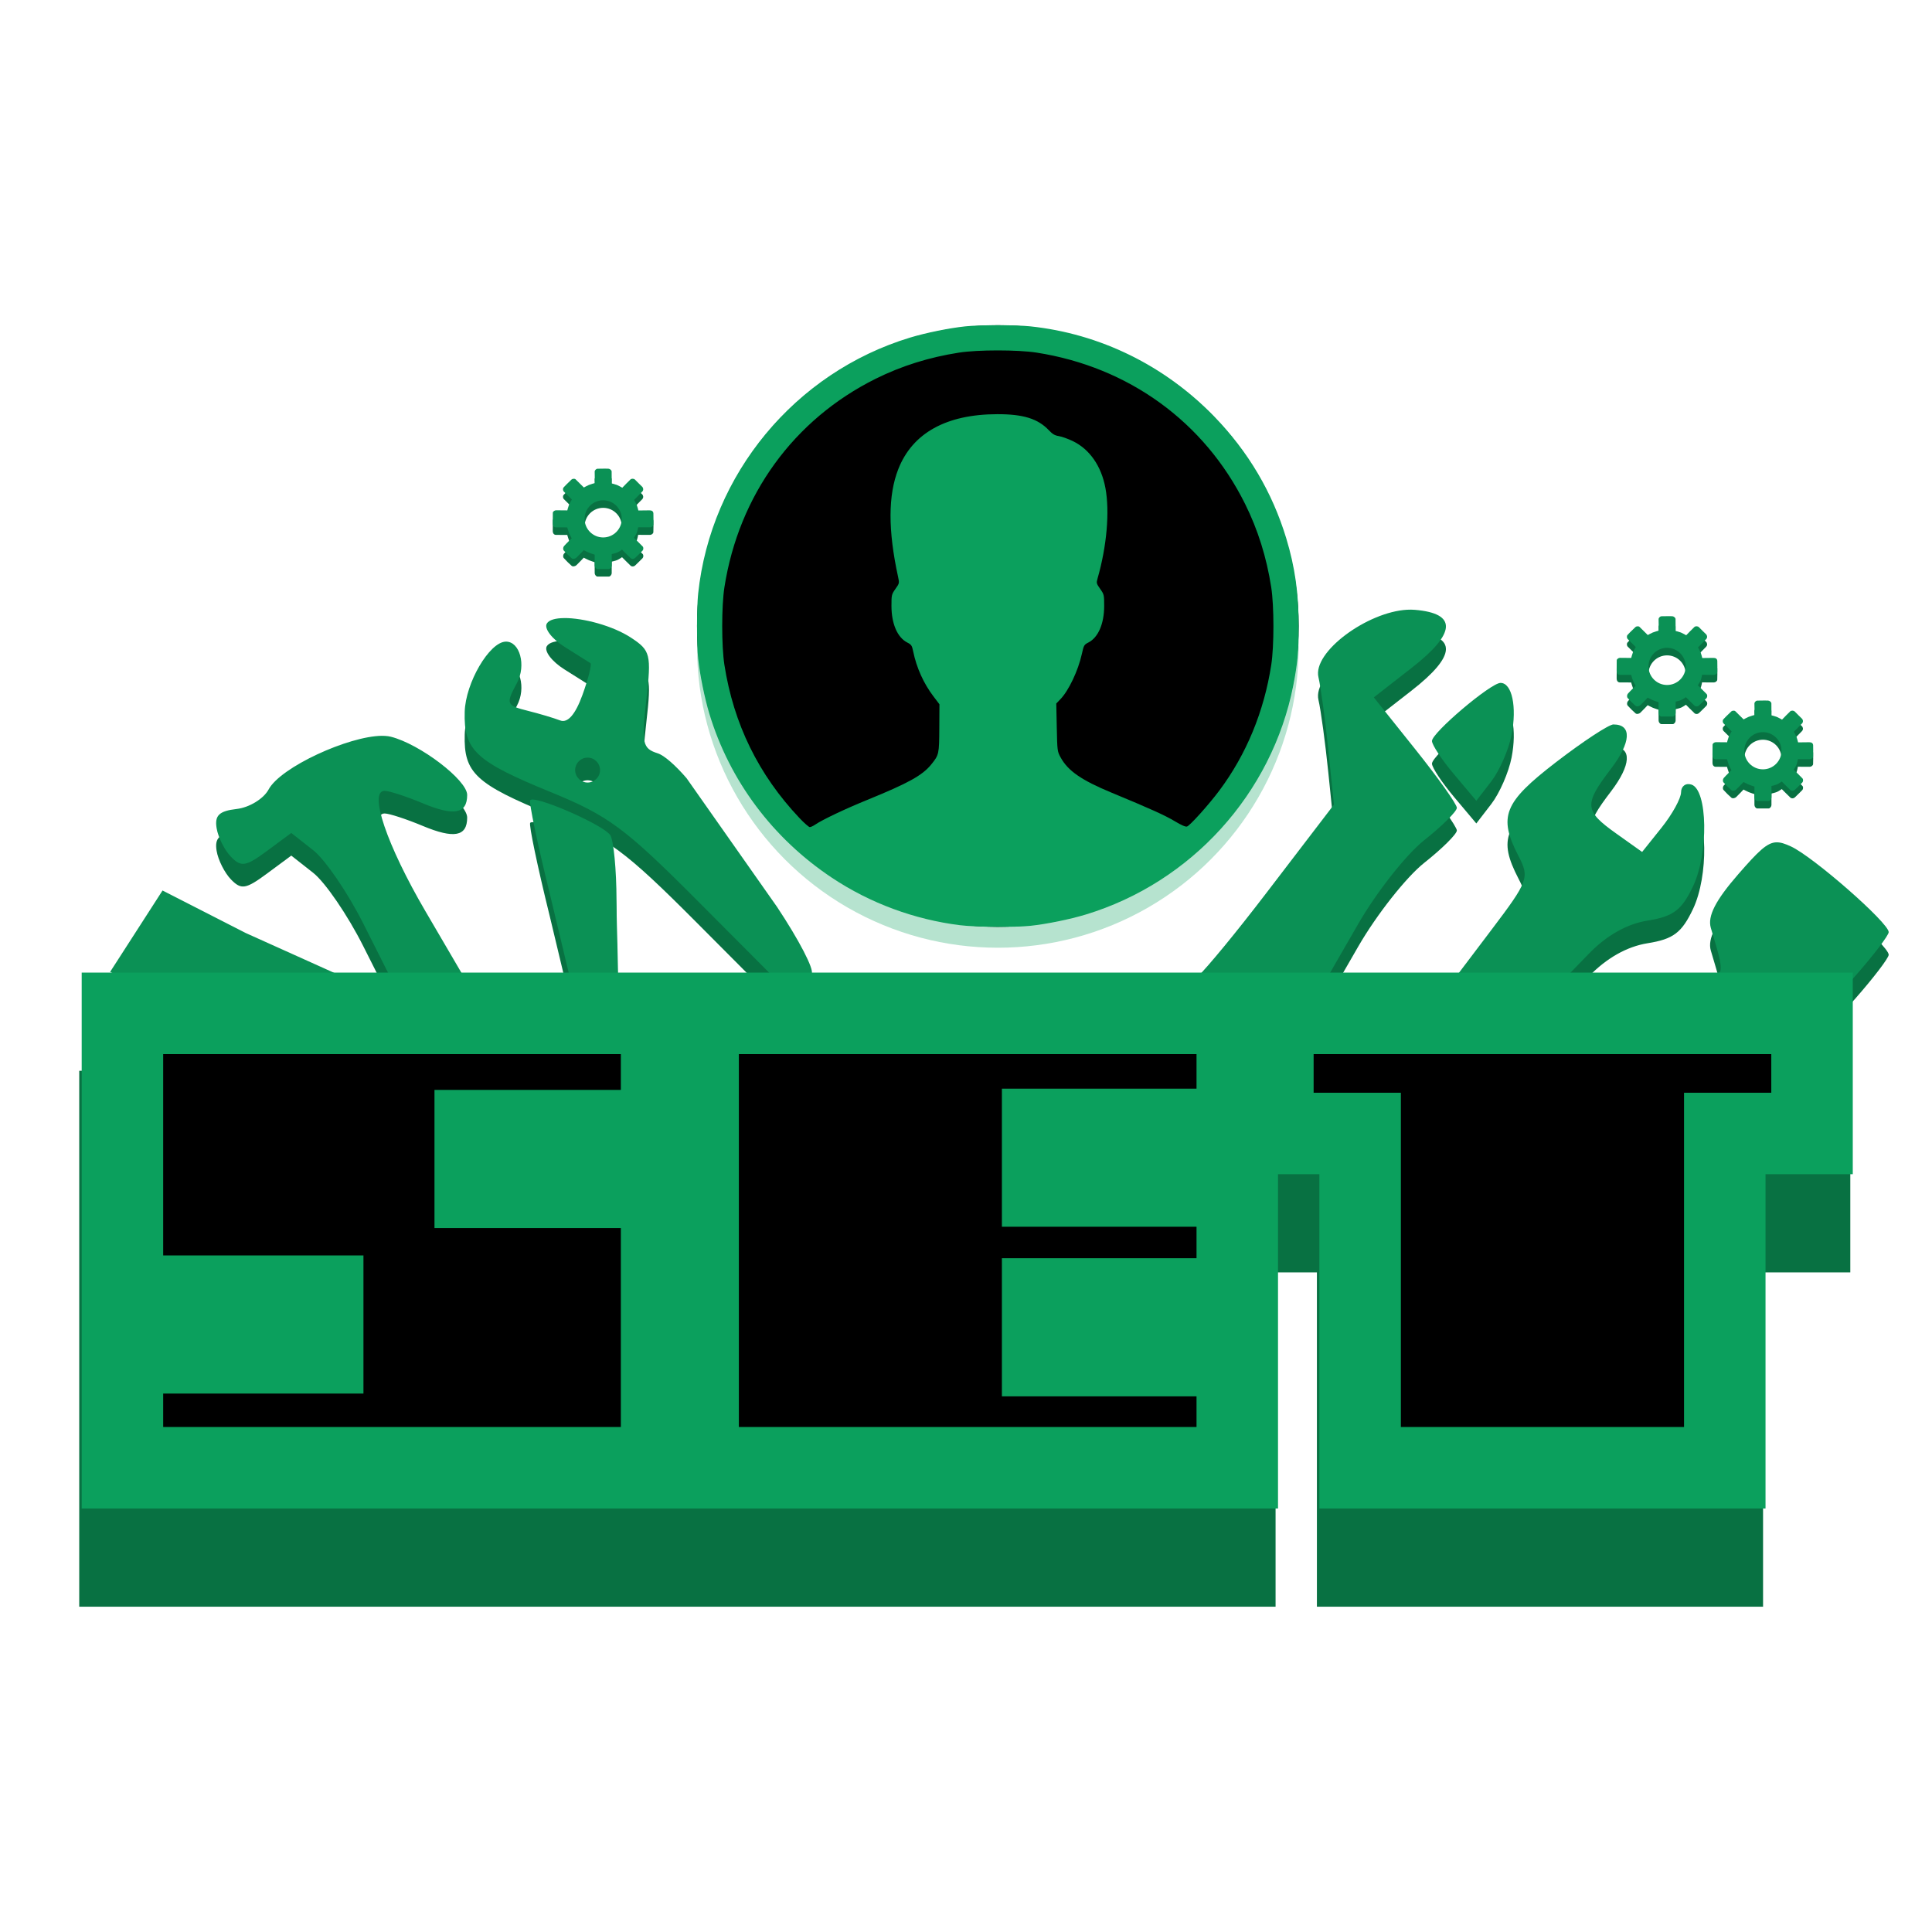 <svg width="512" height="512" version="1.1" viewBox="0 0 135.47 135.47" xmlns="http://www.w3.org/2000/svg"><path d="m98.949 44.336c-0.091-0.001-0.183 7.94e-4 -0.276 0.006-2.798 0.149-6.642 2.964-6.224 4.735 0.165 0.698 0.477 2.993 0.692 5.1l0.393 3.831-4.752 6.213c-2.139 2.796-4.081 5.149-4.867 5.921h9.149l2.172-3.768c1.287-2.233 3.371-4.875 4.629-5.872 1.259-0.997 2.288-2.019 2.288-2.271 0-0.253-1.31-2.098-2.912-4.101l-2.911-3.643 2.644-2.06c3.134-2.442 3.216-3.827 0.242-4.078-0.088-0.007-0.177-0.012-0.268-0.013zm-59.386 0.591v5.29e-4c-0.605 4e-3 -1.059 0.122-1.218 0.379-0.211 0.341 0.345 1.076 1.236 1.634 0.891 0.558 1.709 1.073 1.819 1.146 0.109 0.073-0.142 1.077-0.559 2.23-0.498 1.377-1.036 1.99-1.564 1.788-0.443-0.17-1.435-0.467-2.206-0.66-1.588-0.399-1.62-0.476-0.821-1.968 0.662-1.237 0.203-2.924-0.788-2.897-1.147 0.032-2.819 2.892-2.876 4.922-0.076 2.689 0.762 3.473 6.014 5.62 4.049 1.655 5.221 2.52 10.272 7.59l5.411 5.432h2.558c-0.013-0.077 0.006-0.168 0.074-0.278 0.186-0.302-0.897-2.381-2.429-4.686l-6.343-9.023c-0.773-0.897-1.563-1.598-2.018-1.743-1.077-0.342-1.151-0.69-0.803-3.766 0.359-3.178 0.293-3.448-1.079-4.347-1.281-0.839-3.349-1.382-4.68-1.373zm65.654 4.545c-0.686 0-4.809 3.493-4.809 4.074 0 0.272 0.699 1.327 1.555 2.344l1.556 1.849 1.052-1.367c0.579-0.752 1.218-2.218 1.42-3.256 0.384-1.97 0.028-3.644-0.774-3.644zm7.923 2.911c-0.326 0-2.144 1.195-4.042 2.655-3.659 2.816-4.054 3.804-2.626 6.566 0.787 1.522 0.703 1.75-1.893 5.183l-2.539 3.357h7.738l1.629-1.68c1.25-1.289 2.676-2.094 4.122-2.325 1.804-0.289 2.391-0.731 3.186-2.407 1.096-2.31 1.028-6.755-0.11-7.129-0.4-0.132-0.73 0.11-0.731 0.537-2e-3 0.427-0.616 1.543-1.366 2.481l-1.364 1.705-1.836-1.307c-2.222-1.582-2.256-2.024-0.348-4.525 1.411-1.85 1.484-3.108 0.18-3.108zm-86.365 0.8c-2.331 0.02-7.1 2.192-7.942 3.764-0.348 0.65-1.353 1.264-2.234 1.365-1.233 0.142-1.558 0.452-1.41 1.349 0.105 0.641 0.56 1.545 1.011 2.009 0.714 0.735 1.038 0.682 2.522-0.416l1.703-1.26 1.531 1.204c0.842 0.662 2.418 2.966 3.502 5.118l1.927 3.826h5.172l-2.725-4.658c-2.71-4.633-4.003-8.444-2.864-8.444 0.323 0 1.523 0.392 2.668 0.87 2.201 0.919 3.122 0.747 3.122-0.583 0-1.042-3.323-3.575-5.357-4.082-0.122-0.03-0.259-0.049-0.408-0.057-0.07-0.004-0.142-0.006-0.218-0.005zm14.427 1.529c0.48 0 0.873 0.393 0.873 0.873s-0.393 0.874-0.873 0.874c-0.48 0-0.874-0.393-0.874-0.874s0.393-0.873 0.874-0.873zm-3.914 2.942c-0.053 0.005-0.091 0.019-0.111 0.042-0.105 0.12 0.507 3.046 1.36 6.502l1.538 6.429 3.302 1.039-0.084-3.832c-0.017-0.784-0.059-1.8-0.063-3.124-5e-3 -2.136-0.202-4.187-0.438-4.559-0.426-0.669-4.702-2.568-5.504-2.497zm87.269 2.997c-0.657 0.02-1.257 0.613-2.671 2.236-1.596 1.833-2.163 2.941-1.925 3.763 0.453 1.558 0.781 2.474 0.668 3.015-0.044 0.212-0.906 0.85-1.105 0.962l-0.278 2.802 0.617 0.371h2.386l0.712-1.034c0.368-0.534 1.501-0.694 3.054-0.384 1.476 0.295 2.007-0.012 4.059-2.341 1.298-1.475 2.36-2.867 2.36-3.093 0-0.656-5.305-5.302-6.865-6.013-0.403-0.184-0.713-0.293-1.012-0.284zm-113.16 3.378-3.674 5.705 8.135 4.066h6c0.003-0.25 0.005-0.313 0.008-0.692l4.371-2.041-9.013-4.059zm17.185 8.961c-0.266-0.01-0.532 0.06-0.705 0.218-0.186 0.169-0.394 0.372-0.614 0.591h2.576c-0.193-0.195-0.38-0.381-0.557-0.549-0.17-0.161-0.435-0.251-0.7-0.26zm-18.722 0.012c-0.302-0.021-0.65 0.068-0.817 0.231-0.266 0.261-0.388 0.378-0.58 0.566h2.488c-0.299-0.294-0.346-0.34-0.645-0.635-0.1-0.098-0.265-0.149-0.447-0.162z" fill="#087142" fill-rule="evenodd" stroke-width=".085"/><path d="m98.949 42.748c-0.091-0.001-0.183 7.94e-4 -0.276 0.006-2.798 0.149-6.642 2.964-6.224 4.735 0.165 0.698 0.477 2.993 0.692 5.1l0.393 3.831-4.752 6.213c-2.139 2.796-4.081 5.149-4.867 5.921h9.149l2.172-3.768c1.287-2.233 3.371-4.875 4.629-5.872 1.259-0.997 2.288-2.019 2.288-2.271 0-0.253-1.31-2.098-2.912-4.101l-2.911-3.643 2.644-2.06c3.134-2.442 3.216-3.827 0.242-4.078-0.088-0.007-0.177-0.012-0.268-0.013zm-59.386 0.591v5.29e-4c-0.605 4e-3 -1.059 0.122-1.218 0.379-0.211 0.341 0.345 1.076 1.236 1.634 0.891 0.558 1.709 1.073 1.819 1.146 0.109 0.073-0.142 1.077-0.559 2.23-0.498 1.377-1.035 1.991-1.564 1.788-0.443-0.17-1.436-0.467-2.207-0.66-1.588-0.399-1.62-0.476-0.821-1.968 0.662-1.237 0.203-2.925-0.788-2.898-1.147 0.032-2.819 2.892-2.876 4.922-0.076 2.689 0.761 3.473 6.014 5.62 4.049 1.655 5.221 2.52 10.272 7.59l5.411 5.431h2.558c-0.013-0.077 6e-3 -0.168 0.074-0.278 0.186-0.302-0.897-2.381-2.429-4.686l-6.343-9.023c-0.773-0.897-1.563-1.598-2.018-1.743-1.077-0.342-1.151-0.69-0.803-3.766 0.359-3.178 0.293-3.448-1.079-4.347-1.281-0.839-3.348-1.382-4.68-1.373zm65.654 4.545c-0.686 0-4.809 3.493-4.809 4.074 0 0.272 0.699 1.327 1.555 2.344l1.556 1.849 1.052-1.367c0.579-0.752 1.218-2.218 1.42-3.256 0.384-1.97 0.028-3.644-0.774-3.644zm7.923 2.911c-0.326 0-2.144 1.195-4.042 2.655-3.659 2.816-4.054 3.804-2.626 6.566 0.787 1.522 0.703 1.75-1.893 5.183l-2.539 3.357h7.738l1.629-1.68c1.25-1.289 2.676-2.094 4.122-2.325 1.804-0.289 2.391-0.731 3.186-2.407 1.096-2.31 1.028-6.755-0.11-7.129-0.4-0.132-0.73 0.11-0.731 0.537-2e-3 0.427-0.616 1.543-1.366 2.481l-1.364 1.705-1.836-1.307c-2.222-1.582-2.256-2.024-0.348-4.525 1.411-1.85 1.484-3.108 0.18-3.108zm-86.365 0.8c-2.331 0.02-7.1 2.192-7.942 3.764-0.348 0.65-1.353 1.264-2.234 1.365-1.233 0.142-1.558 0.452-1.41 1.349 0.105 0.641 0.56 1.545 1.011 2.009 0.714 0.735 1.038 0.682 2.522-0.416l1.703-1.259 1.531 1.204c0.842 0.662 2.418 2.966 3.502 5.118l1.927 3.826h5.172l-2.725-4.658c-2.71-4.633-4.003-8.444-2.864-8.444 0.323 0 1.523 0.392 2.668 0.87 2.201 0.919 3.122 0.747 3.122-0.583 0-1.042-3.323-3.575-5.357-4.082-0.122-0.03-0.259-0.049-0.408-0.057-0.07-0.004-0.142-0.006-0.218-0.005zm14.427 1.529c0.48 0 0.873 0.393 0.873 0.873s-0.393 0.874-0.873 0.874c-0.48 0-0.874-0.393-0.874-0.874s0.393-0.873 0.874-0.873zm-3.913 2.942c-0.053 0.005-0.091 0.019-0.112 0.042-0.105 0.12 0.507 3.046 1.36 6.502l1.538 6.428 3.302 1.039-0.084-3.832c-0.017-0.784-0.06-1.8-0.063-3.124-5e-3 -2.136-0.202-4.187-0.438-4.559-0.426-0.669-4.703-2.569-5.504-2.497zm87.268 2.997c-0.656 0.02-1.257 0.613-2.671 2.236-1.596 1.833-2.163 2.941-1.925 3.763 0.453 1.558 0.781 2.474 0.668 3.015-0.044 0.212-0.906 0.85-1.105 0.962l-0.279 2.802 2.305 1.385 1.411-2.048c0.368-0.534 1.501-0.694 3.054-0.384 1.476 0.295 2.007-0.012 4.059-2.341 1.298-1.475 2.36-2.867 2.36-3.093 0-0.656-5.305-5.302-6.865-6.013-0.403-0.184-0.713-0.293-1.011-0.284zm-113.16 3.378-3.674 5.705 8.745 4.372c9.26e-4 0.043 0.005 0.269 0.005 0.269s-1.292 0.349-1.91 0.601c-0.237 0.097-0.559 0.258-0.855 0.412h10.69c-0.292-0.154-0.599-0.31-0.831-0.403-0.554-0.221-1.718-0.5-1.718-0.5s0.01-0.623 0.016-1.378l4.371-2.041-9.013-4.059zm17.184 8.961c-0.266-0.01-0.532 0.06-0.705 0.218-0.592 0.538-1.384 1.382-2.165 2.179h5.72c-0.752-0.706-1.511-1.532-2.149-2.137-0.17-0.161-0.435-0.251-0.7-0.26zm-18.722 0.012c-0.302-0.021-0.65 0.068-0.817 0.232-1.772 1.743-1.775 1.705-2.193 2.153h5.713c-0.336-0.33-1.21-1.192-2.257-2.223-0.1-0.098-0.265-0.15-0.447-0.162z" fill="#0b9155" fill-rule="evenodd" stroke-width=".085"/><g transform="translate(-1.229 -.425)"><path d="m6.785 75.507v37.578h83.886v-23.442h2.898v23.442h31.284v-23.442h6.117v-14.136h-83.819z" color="#000000" color-rendering="auto" dominant-baseline="auto" fill="#087142" image-rendering="auto" shape-rendering="auto" solid-color="#000000" stroke-width="1.308" style="font-feature-settings:normal;font-variant-alternates:normal;font-variant-caps:normal;font-variant-ligatures:normal;font-variant-numeric:normal;font-variant-position:normal;isolation:auto;mix-blend-mode:normal;paint-order:stroke fill markers;shape-padding:0;text-decoration-color:#000000;text-decoration-line:none;text-decoration-style:solid;text-indent:0;text-orientation:mixed;text-transform:none;white-space:normal"/><path d="m9.814 71.48v19.832h14.043v3.97h-14.043v8.062h37.805v-19.667h-13.068v-3.97h13.068v-8.227zm40.366 0v31.863h37.805v-7.866h-13.647v-3.97h13.647v-7.922h-13.647v-3.968h13.647v-8.137zm40.302 0v8.423h6.118v23.44h25.569v-23.44h6.118v-8.423z" stroke="#0ba05d" stroke-linecap="round" stroke-width="5.714" style="paint-order:stroke fill markers"/></g><g transform="matrix(.125 0 0 .125 45.968 19.897)"><circle cx="192" cy="203.72" r="168.74" fill="#0ba05d" opacity=".3" style="paint-order:markers stroke fill"/><circle cx="192" cy="192" r="168.74" style="paint-order:markers stroke fill"/><path d="m170.89 359.84c-25.656-3.176-50.512-12.371-71.91-26.602-33.23-22.098-57.418-54.438-68.793-91.984-2.652-8.746-5.34-21.965-6.285-30.895-0.875-8.238-0.875-28.41 0-36.648 7.078-66.859 54.375-123.96 118.88-143.52 8.746-2.652 21.961-5.34 30.887-6.285 8.238-0.875 28.402-0.875 36.641 0 39.016 4.133 75.23 21.891 103.02 50.508 19.109 19.688 32.621 42.531 40.461 68.398 4.871 16.07 6.965 30.875 6.965 49.219 0 13.789-0.691 21.348-3.039 33.277-11.953 60.684-57.164 110.57-116.52 128.56-8.746 2.652-21.961 5.344-30.887 6.289-8.641 0.914-30.891 0.734-39.414-0.324zm-81.418-56.406c4.074-2.781 16.793-8.824 29.285-13.91 23.039-9.387 30.918-13.746 35.859-19.848 4.375-5.406 4.465-5.812 4.547-20.469l0.074-13.32-3.43-4.523c-5.438-7.164-9.434-16.023-11.27-24.996-0.703-3.449-1.016-3.926-3.328-5.106-5.555-2.836-8.887-10.535-8.887-20.543 0-6.188 0.066-6.469 2.246-9.562 2.227-3.16 2.234-3.215 1.453-6.812-5.672-26.082-5.625-45.703 0.141-60.387 7.941-20.207 26.926-30.742 55.492-30.797 14.648-0.027 22.82 2.523 29.004 9.051 2.055 2.172 3.293 2.891 5.606 3.258 1.629 0.258 5.113 1.504 7.738 2.766 9.469 4.559 16.039 13.988 18.34 26.324 2.469 13.258 0.781 32.688-4.414 50.781-0.723 2.512-0.645 2.812 1.477 5.828 2.172 3.082 2.238 3.367 2.238 9.551 0 9.992-3.332 17.707-8.867 20.531-2.398 1.223-2.586 1.555-3.656 6.422-2.047 9.316-7.359 20.531-12.012 25.359l-2.332 2.422 0.281 13.406c0.281 13.258 0.305 13.441 2.172 16.871 4.066 7.469 11.707 12.766 28.41 19.68 21.84 9.039 30.129 12.781 35.586 16.066 3.754 2.258 6.047 3.254 6.887 2.988 1.68-0.531 12.23-12.277 18.156-20.211 15.121-20.238 25.059-44.305 29.098-70.457 1.633-10.574 1.625-33.012-0.012-43.52-2.625-16.855-7.461-32.277-14.664-46.777-22.848-46.008-65.312-76.82-116.95-84.875-10.547-1.645-32.961-1.645-43.508 0-16.852 2.625-32.27 7.461-46.766 14.664-45.992 22.859-76.801 65.332-84.852 116.99-1.645 10.551-1.645 32.969 0 43.52 5.156 33.094 19.117 61.59 42.078 85.887 2.656 2.809 5.273 5.109 5.816 5.106 0.543-4e-3 1.879-0.613 2.965-1.355z" fill="#0ba05d"/></g><g transform="translate(182.35 -44.654)" fill-rule="evenodd" stroke-width=".085"><path d="m-58.633 94.302 5.3e-4 0.001c-0.157-8.5e-5 -0.327 0.003-0.498 0.007-0.096 0.002-0.201 0.109-0.201 0.204 5.2e-4 0.253 0.013 0.802 0.013 0.802s-0.284 0.076-0.42 0.132c-0.121 0.05-0.351 0.178-0.351 0.178s-0.313-0.309-0.584-0.576c-0.059-0.057-0.22-0.043-0.278 0.014-0.478 0.47-0.36 0.339-0.559 0.557-0.065 0.071-0.054 0.221 0.015 0.288 0.196 0.19 0.565 0.56 0.565 0.56s-0.146 0.24-0.2 0.368c-0.053 0.127-0.12 0.394-0.12 0.394s-0.526-0.01-0.79-0.007c-0.1 0.002-0.225 0.084-0.226 0.18-5.3e-4 0.152-3e-3 0.517-5e-3 0.729-2e-3 0.212 0.118 0.288 0.228 0.287 0.323-0.002 0.789 0.003 0.789 0.003s0.074 0.269 0.127 0.398c0.052 0.126 0.185 0.366 0.185 0.366s-0.365 0.35-0.538 0.546c-0.07 0.078-0.086 0.235-0.016 0.313 0.186 0.207 0.373 0.388 0.549 0.542 0.085 0.074 0.252 0.035 0.334-0.041 0.144-0.134 0.517-0.53 0.517-0.53s0.239 0.127 0.363 0.179c0.065 0.027 0.166 0.062 0.25 0.09 0.084 0.028 0.152 0.049 0.152 0.049s-6e-5 0.126 0 0.285c6e-5 0.159 2.7e-4 0.35 1e-3 0.48 2.3e-4 0.052 0.024 0.113 0.06 0.16 0.036 0.047 0.085 0.082 0.137 0.082 0.248 2e-3 0.527 2e-3 0.802 0 0.046-1.7e-4 0.095-0.035 0.132-0.082 0.037-0.046 0.062-0.104 0.062-0.151-5.3e-4 -0.128-2.1e-4 -0.332 5.3e-4 -0.503 1e-3 -0.171 2e-3 -0.311 2e-3 -0.311s0.067-0.015 0.149-0.036c0.082-0.022 0.18-0.05 0.242-0.077 0.059-0.026 0.142-0.075 0.21-0.118 0.068-0.043 0.121-0.08 0.121-0.08s0.108 0.109 0.237 0.238c0.129 0.129 0.28 0.278 0.365 0.359 0.038 0.036 0.093 0.054 0.152 0.052 0.059-2e-3 0.122-0.027 0.174-0.077 0.109-0.106 0.202-0.195 0.284-0.276 0.083-0.081 0.156-0.153 0.225-0.225 0.034-0.035 0.054-0.091 0.056-0.147 2e-3 -0.056-0.012-0.113-0.047-0.148-0.096-0.099-0.249-0.251-0.377-0.378-0.128-0.127-0.233-0.23-0.233-0.23s0.037-0.056 0.08-0.128c0.043-0.071 0.092-0.158 0.117-0.22 0.025-0.062 0.05-0.16 0.068-0.242 0.018-0.082 0.03-0.148 0.03-0.148s0.578 0.013 0.841 0.005c0.098-0.003 0.221-0.092 0.224-0.19 0.01-0.288 0.01-0.519 3e-3 -0.779-5e-3 -0.157-0.111-0.222-0.275-0.221-0.213 0.002-0.78 0.01-0.78 0.01s-0.061-0.259-0.11-0.381c-0.051-0.126-0.189-0.361-0.189-0.361s0.383-0.383 0.57-0.579c0.127-0.134 0.049-0.297 5e-3 -0.336-0.18-0.163-0.364-0.367-0.517-0.512-0.075-0.071-0.233-0.079-0.309-0.01-0.156 0.142-0.375 0.381-0.577 0.582 0 0-0.241-0.14-0.369-0.192-0.122-0.049-0.378-0.11-0.378-0.11s0.01-0.557 5.3e-4 -0.837c-3e-3 -0.096-0.131-0.191-0.226-0.195-0.084-0.003-0.175-0.006-0.269-0.006zm-0.103 2.221c0.72 0 1.303 0.583 1.303 1.303 0 0.72-0.584 1.303-1.303 1.303-0.72 0-1.303-0.583-1.303-1.303 0-0.72 0.583-1.303 1.303-1.303z" fill="#087142"/><path d="m-58.633 93.773 5.3e-4 0.001c-0.157-8.4e-5 -0.327 0.003-0.498 0.007-0.096 0.002-0.201 0.109-0.201 0.204 5.2e-4 0.253 0.013 0.802 0.013 0.802s-0.284 0.076-0.42 0.132c-0.121 0.05-0.351 0.178-0.351 0.178s-0.313-0.309-0.584-0.576c-0.059-0.057-0.22-0.043-0.278 0.014-0.478 0.47-0.36 0.339-0.559 0.557-0.065 0.071-0.054 0.221 0.015 0.288 0.196 0.19 0.565 0.56 0.565 0.56s-0.146 0.24-0.2 0.368c-0.053 0.127-0.12 0.394-0.12 0.394s-0.526-0.01-0.79-0.007c-0.1 0.002-0.225 0.084-0.226 0.18-5.3e-4 0.152-3e-3 0.517-5e-3 0.729-2e-3 0.212 0.118 0.288 0.228 0.287 0.323-0.002 0.789 0.003 0.789 0.003s0.074 0.269 0.127 0.398c0.052 0.126 0.185 0.366 0.185 0.366s-0.365 0.35-0.538 0.546c-0.07 0.078-0.086 0.235-0.016 0.313 0.186 0.207 0.373 0.388 0.549 0.542 0.085 0.074 0.252 0.035 0.334-0.041 0.144-0.134 0.517-0.53 0.517-0.53s0.239 0.127 0.363 0.179c0.065 0.027 0.166 0.062 0.25 0.09 0.084 0.028 0.152 0.049 0.152 0.049s-6e-5 0.126 0 0.285c6e-5 0.159 2.7e-4 0.35 1e-3 0.48 2.3e-4 0.052 0.024 0.113 0.06 0.16 0.036 0.047 0.085 0.082 0.137 0.082 0.248 2e-3 0.527 2e-3 0.802 0 0.046-1.7e-4 0.095-0.035 0.132-0.082 0.037-0.046 0.062-0.104 0.062-0.151-5.3e-4 -0.128-2.2e-4 -0.332 5.3e-4 -0.503 1e-3 -0.171 2e-3 -0.311 2e-3 -0.311s0.067-0.014 0.149-0.036c0.082-0.022 0.18-0.05 0.242-0.078 0.059-0.026 0.142-0.075 0.21-0.118 0.068-0.043 0.121-0.08 0.121-0.08 0 0 0.108 0.109 0.237 0.238 0.129 0.129 0.28 0.278 0.365 0.359 0.038 0.036 0.093 0.054 0.152 0.052 0.059-2e-3 0.122-0.027 0.174-0.077 0.109-0.106 0.202-0.195 0.284-0.276 0.083-0.081 0.156-0.153 0.225-0.225 0.034-0.035 0.054-0.091 0.056-0.147 2e-3 -0.056-0.012-0.113-0.047-0.148-0.096-0.099-0.249-0.251-0.377-0.378-0.128-0.127-0.233-0.23-0.233-0.23s0.037-0.056 0.08-0.128c0.043-0.071 0.092-0.158 0.117-0.22 0.025-0.062 0.05-0.16 0.068-0.242 0.018-0.082 0.03-0.148 0.03-0.148s0.578 0.013 0.841 0.005c0.098-3e-3 0.221-0.092 0.224-0.19 0.01-0.288 0.01-0.519 3e-3 -0.779-5e-3 -0.157-0.111-0.222-0.275-0.221-0.213 0.002-0.78 0.009-0.78 0.009s-0.061-0.259-0.11-0.381c-0.051-0.126-0.189-0.361-0.189-0.361s0.383-0.383 0.57-0.579c0.127-0.134 0.049-0.297 5e-3 -0.336-0.18-0.163-0.364-0.367-0.517-0.512-0.075-0.071-0.233-0.078-0.309-0.009-0.156 0.142-0.375 0.381-0.577 0.582 0 0-0.241-0.14-0.369-0.192-0.122-0.049-0.378-0.11-0.378-0.11s0.011-0.557 5.3e-4 -0.837c-3e-3 -0.096-0.131-0.191-0.226-0.195-0.084-0.003-0.175-0.006-0.269-0.006zm-0.103 2.22c0.72 0 1.303 0.583 1.303 1.303 0 0.72-0.584 1.303-1.303 1.303-0.72 0-1.303-0.584-1.303-1.303 0-0.72 0.583-1.303 1.303-1.303z" fill="#0b9155"/></g><g transform="translate(175.63 -50.569)" fill-rule="evenodd" stroke-width=".085"><path d="m-58.633 94.302 5.3e-4 0.001c-0.157-8.5e-5 -0.327 0.003-0.498 0.007-0.096 0.002-0.201 0.109-0.201 0.204 5.2e-4 0.253 0.013 0.802 0.013 0.802s-0.284 0.076-0.42 0.132c-0.121 0.05-0.351 0.178-0.351 0.178s-0.313-0.309-0.584-0.576c-0.059-0.057-0.22-0.043-0.278 0.014-0.478 0.47-0.36 0.339-0.559 0.557-0.065 0.071-0.054 0.221 0.015 0.288 0.196 0.19 0.565 0.56 0.565 0.56s-0.146 0.24-0.2 0.368c-0.053 0.127-0.12 0.394-0.12 0.394s-0.526-0.01-0.79-0.007c-0.1 0.002-0.225 0.084-0.226 0.18-5.3e-4 0.152-3e-3 0.517-5e-3 0.729-2e-3 0.212 0.118 0.288 0.228 0.287 0.323-0.002 0.789 0.003 0.789 0.003s0.074 0.269 0.127 0.398c0.052 0.126 0.185 0.366 0.185 0.366s-0.365 0.35-0.538 0.546c-0.07 0.078-0.086 0.235-0.016 0.313 0.186 0.207 0.373 0.388 0.549 0.542 0.085 0.074 0.252 0.035 0.334-0.041 0.144-0.134 0.517-0.53 0.517-0.53s0.239 0.127 0.363 0.179c0.065 0.027 0.166 0.062 0.25 0.09 0.084 0.028 0.152 0.049 0.152 0.049s-6e-5 0.126 0 0.285c6e-5 0.159 2.7e-4 0.35 1e-3 0.48 2.3e-4 0.052 0.024 0.113 0.06 0.16 0.036 0.047 0.085 0.082 0.137 0.082 0.248 2e-3 0.527 2e-3 0.802 0 0.046-1.7e-4 0.095-0.035 0.132-0.082 0.037-0.046 0.062-0.104 0.062-0.151-5.3e-4 -0.128-2.1e-4 -0.332 5.3e-4 -0.503 1e-3 -0.171 2e-3 -0.311 2e-3 -0.311s0.067-0.015 0.149-0.036c0.082-0.022 0.18-0.05 0.242-0.077 0.059-0.026 0.142-0.075 0.21-0.118 0.068-0.043 0.121-0.08 0.121-0.08s0.108 0.109 0.237 0.238c0.129 0.129 0.28 0.278 0.365 0.359 0.038 0.036 0.093 0.054 0.152 0.052 0.059-2e-3 0.122-0.027 0.174-0.077 0.109-0.106 0.202-0.195 0.284-0.276 0.083-0.081 0.156-0.153 0.225-0.225 0.034-0.035 0.054-0.091 0.056-0.147 2e-3 -0.056-0.012-0.113-0.047-0.148-0.096-0.099-0.249-0.251-0.377-0.378-0.128-0.127-0.233-0.23-0.233-0.23s0.037-0.056 0.08-0.128c0.043-0.071 0.092-0.158 0.117-0.22 0.025-0.062 0.05-0.16 0.068-0.242 0.018-0.082 0.03-0.148 0.03-0.148s0.578 0.013 0.841 0.005c0.098-0.003 0.221-0.092 0.224-0.19 0.01-0.288 0.01-0.519 3e-3 -0.779-5e-3 -0.157-0.111-0.222-0.275-0.221-0.213 0.002-0.78 0.01-0.78 0.01s-0.061-0.259-0.11-0.381c-0.051-0.126-0.189-0.361-0.189-0.361s0.383-0.383 0.57-0.579c0.127-0.134 0.049-0.297 5e-3 -0.336-0.18-0.163-0.364-0.367-0.517-0.512-0.075-0.071-0.233-0.079-0.309-0.01-0.156 0.142-0.375 0.381-0.577 0.582 0 0-0.241-0.14-0.369-0.192-0.122-0.049-0.378-0.11-0.378-0.11s0.01-0.557 5.3e-4 -0.837c-3e-3 -0.096-0.131-0.191-0.226-0.195-0.084-0.003-0.175-0.006-0.269-0.006zm-0.103 2.221c0.72 0 1.303 0.583 1.303 1.303 0 0.72-0.584 1.303-1.303 1.303-0.72 0-1.303-0.583-1.303-1.303 0-0.72 0.583-1.303 1.303-1.303z" fill="#087142"/><path d="m-58.633 93.773 5.3e-4 0.001c-0.157-8.4e-5 -0.327 0.003-0.498 0.007-0.096 0.002-0.201 0.109-0.201 0.204 5.2e-4 0.253 0.013 0.802 0.013 0.802s-0.284 0.076-0.42 0.132c-0.121 0.05-0.351 0.178-0.351 0.178s-0.313-0.309-0.584-0.576c-0.059-0.057-0.22-0.043-0.278 0.014-0.478 0.47-0.36 0.339-0.559 0.557-0.065 0.071-0.054 0.221 0.015 0.288 0.196 0.19 0.565 0.56 0.565 0.56s-0.146 0.24-0.2 0.368c-0.053 0.127-0.12 0.394-0.12 0.394s-0.526-0.01-0.79-0.007c-0.1 0.002-0.225 0.084-0.226 0.18-5.3e-4 0.152-3e-3 0.517-5e-3 0.729-2e-3 0.212 0.118 0.288 0.228 0.287 0.323-0.002 0.789 0.003 0.789 0.003s0.074 0.269 0.127 0.398c0.052 0.126 0.185 0.366 0.185 0.366s-0.365 0.35-0.538 0.546c-0.07 0.078-0.086 0.235-0.016 0.313 0.186 0.207 0.373 0.388 0.549 0.542 0.085 0.074 0.252 0.035 0.334-0.041 0.144-0.134 0.517-0.53 0.517-0.53s0.239 0.127 0.363 0.179c0.065 0.027 0.166 0.062 0.25 0.09 0.084 0.028 0.152 0.049 0.152 0.049s-6e-5 0.126 0 0.285c6e-5 0.159 2.7e-4 0.35 1e-3 0.48 2.3e-4 0.052 0.024 0.113 0.06 0.16 0.036 0.047 0.085 0.082 0.137 0.082 0.248 2e-3 0.527 2e-3 0.802 0 0.046-1.7e-4 0.095-0.035 0.132-0.082 0.037-0.046 0.062-0.104 0.062-0.151-5.3e-4 -0.128-2.2e-4 -0.332 5.3e-4 -0.503 1e-3 -0.171 2e-3 -0.311 2e-3 -0.311s0.067-0.014 0.149-0.036c0.082-0.022 0.18-0.05 0.242-0.078 0.059-0.026 0.142-0.075 0.21-0.118 0.068-0.043 0.121-0.08 0.121-0.08 0 0 0.108 0.109 0.237 0.238 0.129 0.129 0.28 0.278 0.365 0.359 0.038 0.036 0.093 0.054 0.152 0.052 0.059-2e-3 0.122-0.027 0.174-0.077 0.109-0.106 0.202-0.195 0.284-0.276 0.083-0.081 0.156-0.153 0.225-0.225 0.034-0.035 0.054-0.091 0.056-0.147 2e-3 -0.056-0.012-0.113-0.047-0.148-0.096-0.099-0.249-0.251-0.377-0.378-0.128-0.127-0.233-0.23-0.233-0.23s0.037-0.056 0.08-0.128c0.043-0.071 0.092-0.158 0.117-0.22 0.025-0.062 0.05-0.16 0.068-0.242 0.018-0.082 0.03-0.148 0.03-0.148s0.578 0.013 0.841 0.005c0.098-3e-3 0.221-0.092 0.224-0.19 0.01-0.288 0.01-0.519 3e-3 -0.779-5e-3 -0.157-0.111-0.222-0.275-0.221-0.213 0.002-0.78 0.009-0.78 0.009s-0.061-0.259-0.11-0.381c-0.051-0.126-0.189-0.361-0.189-0.361s0.383-0.383 0.57-0.579c0.127-0.134 0.049-0.297 5e-3 -0.336-0.18-0.163-0.364-0.367-0.517-0.512-0.075-0.071-0.233-0.078-0.309-0.009-0.156 0.142-0.375 0.381-0.577 0.582 0 0-0.241-0.14-0.369-0.192-0.122-0.049-0.378-0.11-0.378-0.11s0.011-0.557 5.3e-4 -0.837c-3e-3 -0.096-0.131-0.191-0.226-0.195-0.084-0.003-0.175-0.006-0.269-0.006zm-0.103 2.22c0.72 0 1.303 0.583 1.303 1.303 0 0.72-0.584 1.303-1.303 1.303-0.72 0-1.303-0.584-1.303-1.303 0-0.72 0.583-1.303 1.303-1.303z" fill="#0b9155"/></g><g transform="translate(101.03 -60.914)" fill-rule="evenodd" stroke-width=".085"><path d="m-58.633 94.302 5.3e-4 0.001c-0.157-8.5e-5 -0.327 0.003-0.498 0.007-0.096 0.002-0.201 0.109-0.201 0.204 5.2e-4 0.253 0.013 0.802 0.013 0.802s-0.284 0.076-0.42 0.132c-0.121 0.05-0.351 0.178-0.351 0.178s-0.313-0.309-0.584-0.576c-0.059-0.057-0.22-0.043-0.278 0.014-0.478 0.47-0.36 0.339-0.559 0.557-0.065 0.071-0.054 0.221 0.015 0.288 0.196 0.19 0.565 0.56 0.565 0.56s-0.146 0.24-0.2 0.368c-0.053 0.127-0.12 0.394-0.12 0.394s-0.526-0.01-0.79-0.007c-0.1 0.002-0.225 0.084-0.226 0.18-5.3e-4 0.152-3e-3 0.517-5e-3 0.729-2e-3 0.212 0.118 0.288 0.228 0.287 0.323-0.002 0.789 0.003 0.789 0.003s0.074 0.269 0.127 0.398c0.052 0.126 0.185 0.366 0.185 0.366s-0.365 0.35-0.538 0.546c-0.07 0.078-0.086 0.235-0.016 0.313 0.186 0.207 0.373 0.388 0.549 0.542 0.085 0.074 0.252 0.035 0.334-0.041 0.144-0.134 0.517-0.53 0.517-0.53s0.239 0.127 0.363 0.179c0.065 0.027 0.166 0.062 0.25 0.09 0.084 0.028 0.152 0.049 0.152 0.049s-6e-5 0.126 0 0.285c6e-5 0.159 2.7e-4 0.35 1e-3 0.48 2.3e-4 0.052 0.024 0.113 0.06 0.16 0.036 0.047 0.085 0.082 0.137 0.082 0.248 2e-3 0.527 2e-3 0.802 0 0.046-1.7e-4 0.095-0.035 0.132-0.082 0.037-0.046 0.062-0.104 0.062-0.151-5.3e-4 -0.128-2.1e-4 -0.332 5.3e-4 -0.503 1e-3 -0.171 2e-3 -0.311 2e-3 -0.311s0.067-0.015 0.149-0.036c0.082-0.022 0.18-0.05 0.242-0.077 0.059-0.026 0.142-0.075 0.21-0.118 0.068-0.043 0.121-0.08 0.121-0.08s0.108 0.109 0.237 0.238c0.129 0.129 0.28 0.278 0.365 0.359 0.038 0.036 0.093 0.054 0.152 0.052 0.059-2e-3 0.122-0.027 0.174-0.077 0.109-0.106 0.202-0.195 0.284-0.276 0.083-0.081 0.156-0.153 0.225-0.225 0.034-0.035 0.054-0.091 0.056-0.147 2e-3 -0.056-0.012-0.113-0.047-0.148-0.096-0.099-0.249-0.251-0.377-0.378-0.128-0.127-0.233-0.23-0.233-0.23s0.037-0.056 0.08-0.128c0.043-0.071 0.092-0.158 0.117-0.22 0.025-0.062 0.05-0.16 0.068-0.242 0.018-0.082 0.03-0.148 0.03-0.148s0.578 0.013 0.841 0.005c0.098-0.003 0.221-0.092 0.224-0.19 0.01-0.288 0.01-0.519 3e-3 -0.779-5e-3 -0.157-0.111-0.222-0.275-0.221-0.213 0.002-0.78 0.01-0.78 0.01s-0.061-0.259-0.11-0.381c-0.051-0.126-0.189-0.361-0.189-0.361s0.383-0.383 0.57-0.579c0.127-0.134 0.049-0.297 5e-3 -0.336-0.18-0.163-0.364-0.367-0.517-0.512-0.075-0.071-0.233-0.079-0.309-0.01-0.156 0.142-0.375 0.381-0.577 0.582 0 0-0.241-0.14-0.369-0.192-0.122-0.049-0.378-0.11-0.378-0.11s0.01-0.557 5.3e-4 -0.837c-3e-3 -0.096-0.131-0.191-0.226-0.195-0.084-0.003-0.175-0.006-0.269-0.006zm-0.103 2.221c0.72 0 1.303 0.583 1.303 1.303 0 0.72-0.584 1.303-1.303 1.303-0.72 0-1.303-0.583-1.303-1.303 0-0.72 0.583-1.303 1.303-1.303z" fill="#087142"/><path d="m-58.633 93.773 5.3e-4 0.001c-0.157-8.4e-5 -0.327 0.003-0.498 0.007-0.096 0.002-0.201 0.109-0.201 0.204 5.2e-4 0.253 0.013 0.802 0.013 0.802s-0.284 0.076-0.42 0.132c-0.121 0.05-0.351 0.178-0.351 0.178s-0.313-0.309-0.584-0.576c-0.059-0.057-0.22-0.043-0.278 0.014-0.478 0.47-0.36 0.339-0.559 0.557-0.065 0.071-0.054 0.221 0.015 0.288 0.196 0.19 0.565 0.56 0.565 0.56s-0.146 0.24-0.2 0.368c-0.053 0.127-0.12 0.394-0.12 0.394s-0.526-0.01-0.79-0.007c-0.1 0.002-0.225 0.084-0.226 0.18-5.3e-4 0.152-3e-3 0.517-5e-3 0.729-2e-3 0.212 0.118 0.288 0.228 0.287 0.323-0.002 0.789 0.003 0.789 0.003s0.074 0.269 0.127 0.398c0.052 0.126 0.185 0.366 0.185 0.366s-0.365 0.35-0.538 0.546c-0.07 0.078-0.086 0.235-0.016 0.313 0.186 0.207 0.373 0.388 0.549 0.542 0.085 0.074 0.252 0.035 0.334-0.041 0.144-0.134 0.517-0.53 0.517-0.53s0.239 0.127 0.363 0.179c0.065 0.027 0.166 0.062 0.25 0.09 0.084 0.028 0.152 0.049 0.152 0.049s-6e-5 0.126 0 0.285c6e-5 0.159 2.7e-4 0.35 1e-3 0.48 2.3e-4 0.052 0.024 0.113 0.06 0.16 0.036 0.047 0.085 0.082 0.137 0.082 0.248 2e-3 0.527 2e-3 0.802 0 0.046-1.7e-4 0.095-0.035 0.132-0.082 0.037-0.046 0.062-0.104 0.062-0.151-5.3e-4 -0.128-2.2e-4 -0.332 5.3e-4 -0.503 1e-3 -0.171 2e-3 -0.311 2e-3 -0.311s0.067-0.014 0.149-0.036c0.082-0.022 0.18-0.05 0.242-0.078 0.059-0.026 0.142-0.075 0.21-0.118 0.068-0.043 0.121-0.08 0.121-0.08 0 0 0.108 0.109 0.237 0.238 0.129 0.129 0.28 0.278 0.365 0.359 0.038 0.036 0.093 0.054 0.152 0.052 0.059-2e-3 0.122-0.027 0.174-0.077 0.109-0.106 0.202-0.195 0.284-0.276 0.083-0.081 0.156-0.153 0.225-0.225 0.034-0.035 0.054-0.091 0.056-0.147 2e-3 -0.056-0.012-0.113-0.047-0.148-0.096-0.099-0.249-0.251-0.377-0.378-0.128-0.127-0.233-0.23-0.233-0.23s0.037-0.056 0.08-0.128c0.043-0.071 0.092-0.158 0.117-0.22 0.025-0.062 0.05-0.16 0.068-0.242 0.018-0.082 0.03-0.148 0.03-0.148s0.578 0.013 0.841 0.005c0.098-3e-3 0.221-0.092 0.224-0.19 0.01-0.288 0.01-0.519 3e-3 -0.779-5e-3 -0.157-0.111-0.222-0.275-0.221-0.213 0.002-0.78 0.009-0.78 0.009s-0.061-0.259-0.11-0.381c-0.051-0.126-0.189-0.361-0.189-0.361s0.383-0.383 0.57-0.579c0.127-0.134 0.049-0.297 5e-3 -0.336-0.18-0.163-0.364-0.367-0.517-0.512-0.075-0.071-0.233-0.078-0.309-0.009-0.156 0.142-0.375 0.381-0.577 0.582 0 0-0.241-0.14-0.369-0.192-0.122-0.049-0.378-0.11-0.378-0.11s0.011-0.557 5.3e-4 -0.837c-3e-3 -0.096-0.131-0.191-0.226-0.195-0.084-0.003-0.175-0.006-0.269-0.006zm-0.103 2.22c0.72 0 1.303 0.583 1.303 1.303 0 0.72-0.584 1.303-1.303 1.303-0.72 0-1.303-0.584-1.303-1.303 0-0.72 0.583-1.303 1.303-1.303z" fill="#0b9155"/></g></svg>
